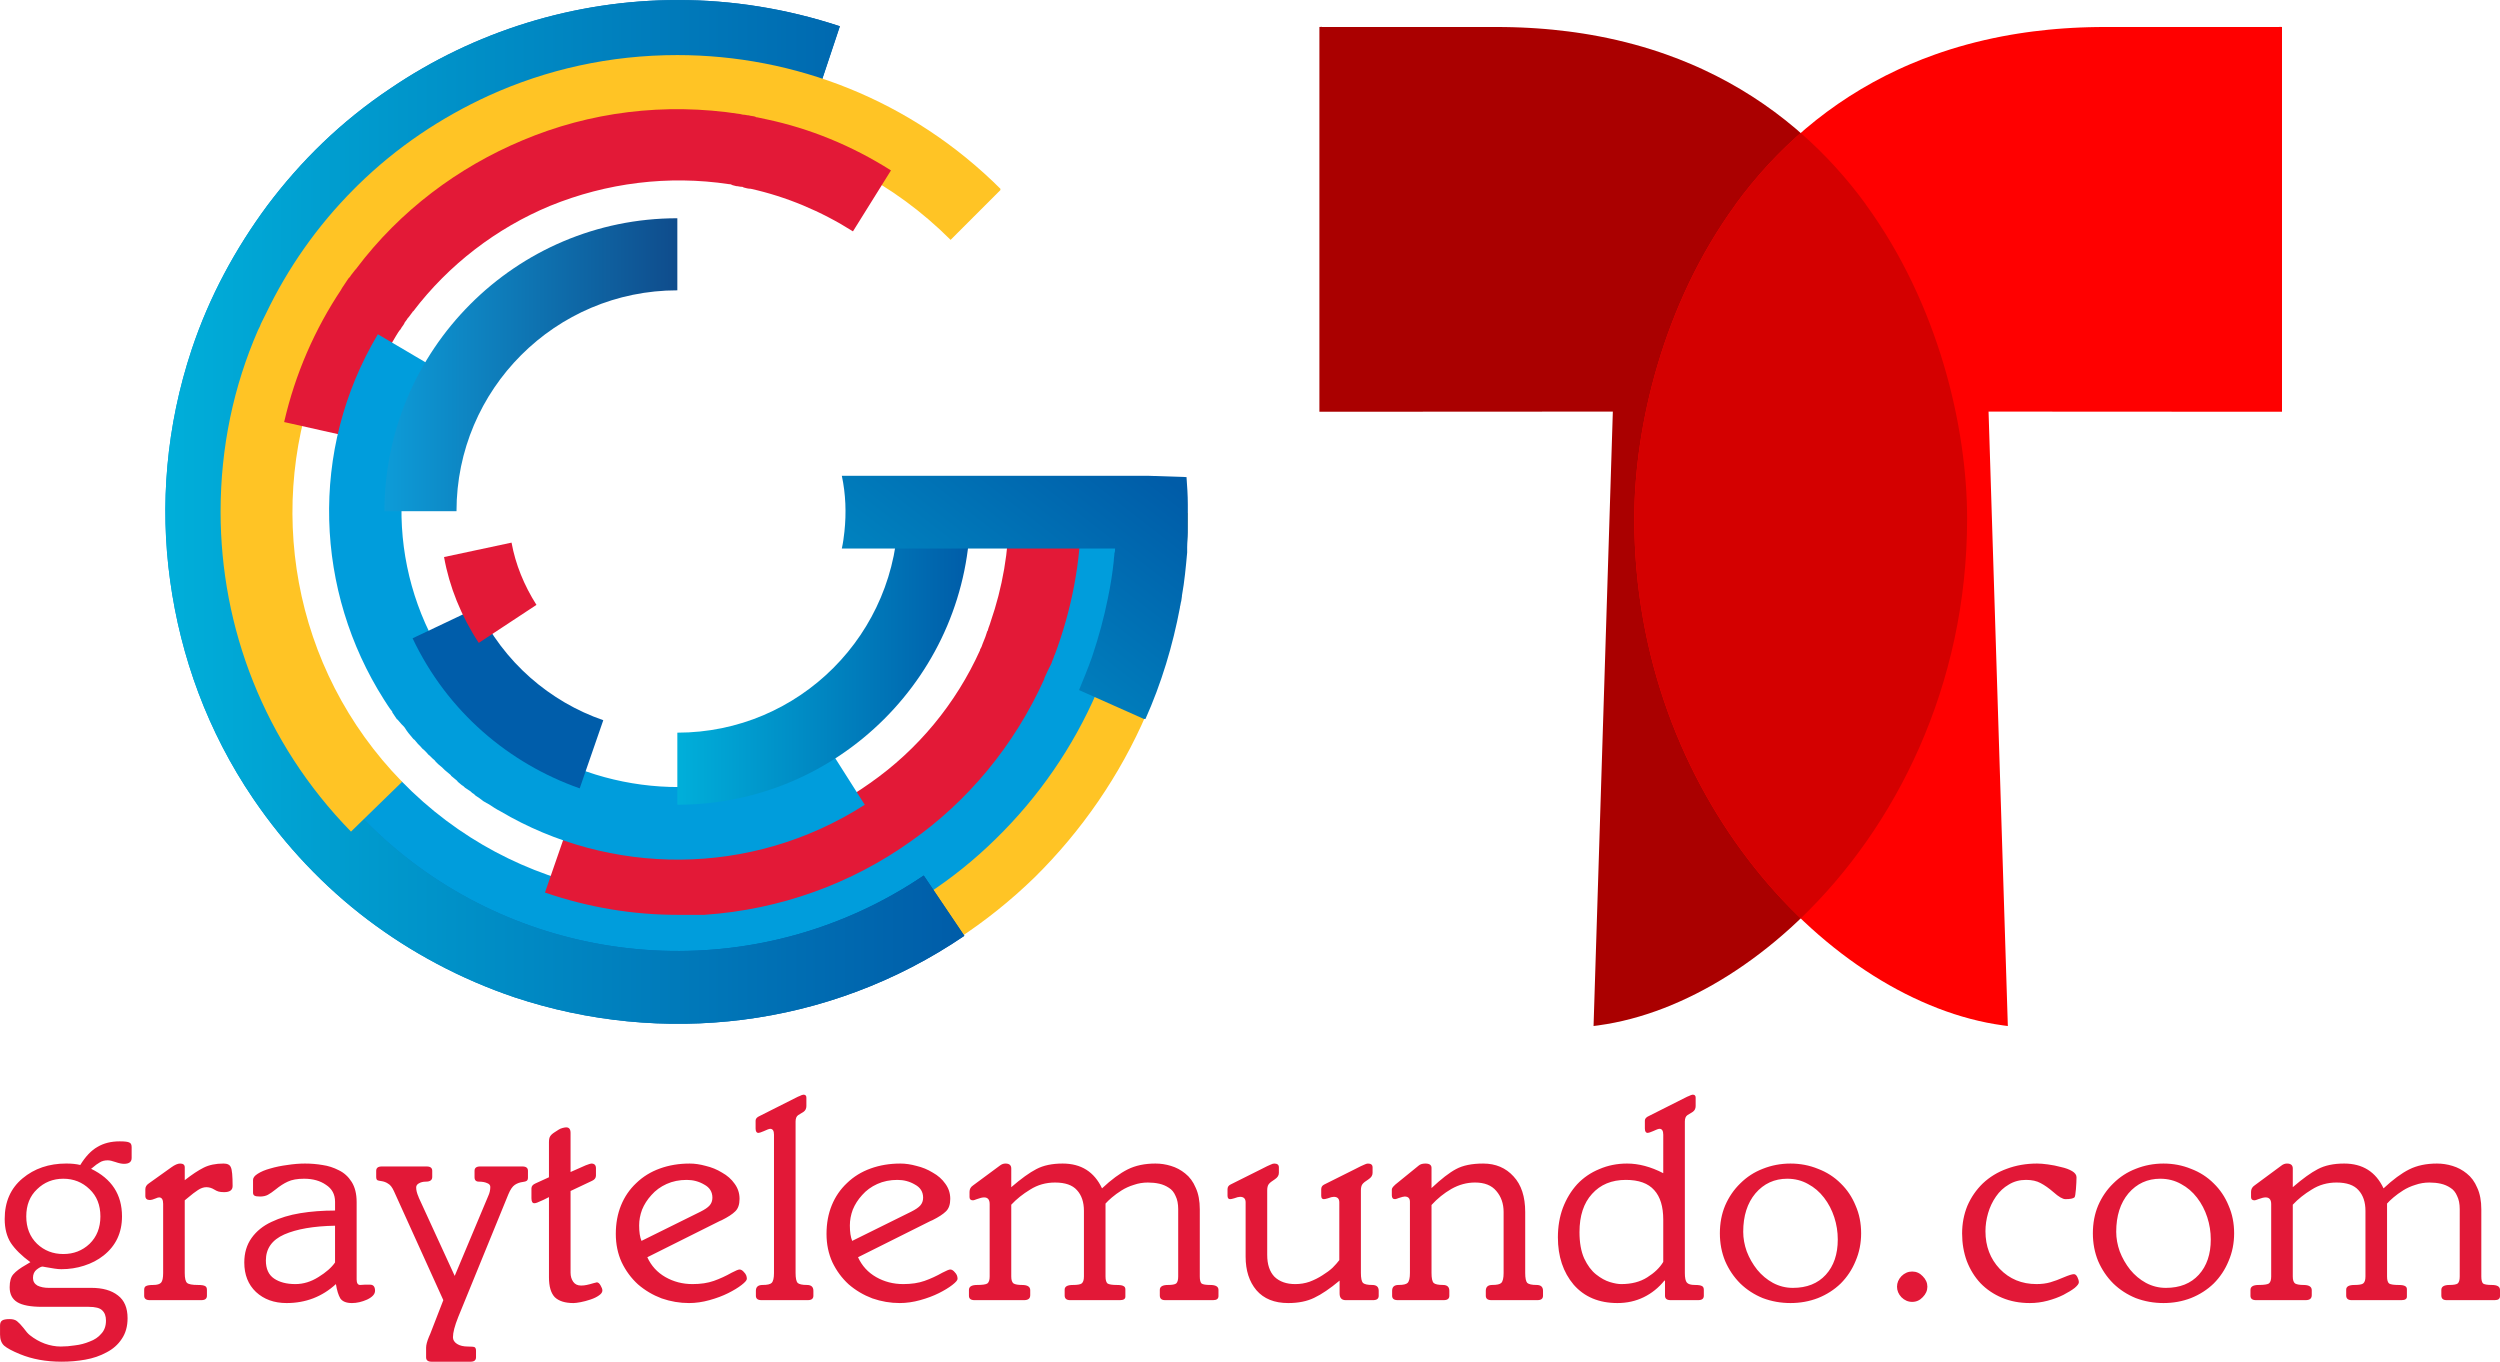 <?xml version="1.0" encoding="UTF-8" standalone="no"?>
<!-- Generator: Adobe Illustrator 28.3.0, SVG Export Plug-In . SVG Version: 6.00 Build 0)  -->

<svg
   version="1.1"
   x="0px"
   y="0px"
   viewBox="0 0 717.222 390.66"
   xml:space="preserve"
   id="svg505"
   sodipodi:docname="graytelcom.svg"
   width="717.222"
   height="390.66"
   inkscape:version="1.3.2 (091e20e, 2023-11-25)"
   xmlns:inkscape="http://www.inkscape.org/namespaces/inkscape"
   xmlns:sodipodi="http://sodipodi.sourceforge.net/DTD/sodipodi-0.dtd"
   xmlns:xlink="http://www.w3.org/1999/xlink"
   xmlns="http://www.w3.org/2000/svg"
   xmlns:svg="http://www.w3.org/2000/svg"><defs
   id="defs509">
	
	
	
	
	
	
	
	
	
	
<radialGradient
   id="SVGID_10_"
   cx="481.704"
   cy="261.877"
   r="275.923"
   fx="326.694"
   fy="259.755"
   gradientTransform="matrix(0,1,-0.482,0,607.955,-219.828)"
   gradientUnits="userSpaceOnUse">
		<stop
   offset="0.219"
   style="stop-color:#EE1C27"
   id="stop119" />
		<stop
   offset="0.757"
   style="stop-color:#D21920"
   id="stop121" />
		<stop
   offset="0.96"
   style="stop-color:#AF1517"
   id="stop123" />
	</radialGradient><linearGradient
   id="SVGID_11_"
   gradientUnits="userSpaceOnUse"
   x1="444.524"
   y1="65.125"
   x2="444.524"
   y2="542.921">
		<stop
   offset="0"
   style="stop-color:#EC1A26"
   id="stop128" />
		<stop
   offset="0.5"
   style="stop-color:#F29A86"
   id="stop130" />
		<stop
   offset="1"
   style="stop-color:#EC1A26"
   id="stop132" />
	</linearGradient><radialGradient
   id="SVGID_12_"
   cx="477.561"
   cy="96.218"
   r="35.005"
   fx="464.434"
   fy="98.793"
   gradientTransform="matrix(0.713,-0.701,0.173,0.176,120.391,414.118)"
   gradientUnits="userSpaceOnUse">
		<stop
   offset="0"
   style="stop-color:#FFFFFF"
   id="stop137" />
		<stop
   offset="1"
   style="stop-color:#FFFFFF;stop-opacity:0"
   id="stop139" />
	</radialGradient><linearGradient
   id="linearGradient1130"
   gradientUnits="userSpaceOnUse"
   x1="490.212"
   y1="49.934"
   x2="612.276"
   y2="303.883"><stop
     offset="0"
     style="stop-color:#FFFFFF"
     id="stop75-9" /><stop
     offset="0.1"
     style="stop-color:#FFFFFF;stop-opacity:0"
     id="stop77-9" /></linearGradient><linearGradient
   id="linearGradient1134"
   gradientUnits="userSpaceOnUse"
   x1="592.65"
   y1="-16.125"
   x2="592.65"
   y2="282.175"><stop
     offset="3.102519e-02"
     style="stop-color:#FFFFFF"
     id="stop82-6" /><stop
     offset="0.1"
     style="stop-color:#FFFFFF;stop-opacity:0"
     id="stop84-5" /></linearGradient><linearGradient
   id="linearGradient1138"
   gradientUnits="userSpaceOnUse"
   x1="729.463"
   y1="141.748"
   x2="807.547"
   y2="210.705"><stop
     offset="0"
     style="stop-color:#C0161C;stop-opacity:0"
     id="stop89-1" /><stop
     offset="1"
     style="stop-color:#C0161C"
     id="stop91-1" /></linearGradient><linearGradient
   id="linearGradient1142"
   gradientUnits="userSpaceOnUse"
   x1="612.899"
   y1="417.305"
   x2="621.094"
   y2="417.019"><stop
     offset="0"
     style="stop-color:#000000;stop-opacity:0"
     id="stop96-5" /><stop
     offset="1"
     style="stop-color:#000000"
     id="stop98-8" /></linearGradient><linearGradient
   id="linearGradient1146"
   gradientUnits="userSpaceOnUse"
   x1="698.677"
   y1="228.397"
   x2="698.677"
   y2="235.885"><stop
     offset="0"
     style="stop-color:#000000;stop-opacity:0"
     id="stop103-8" /><stop
     offset="1"
     style="stop-color:#000000"
     id="stop105-9" /></linearGradient><linearGradient
   id="linearGradient1150"
   gradientUnits="userSpaceOnUse"
   x1="785.935"
   y1="116.7"
   x2="795.045"
   y2="116.7"><stop
     offset="0"
     style="stop-color:#000000;stop-opacity:0"
     id="stop110-5" /><stop
     offset="1"
     style="stop-color:#000000"
     id="stop112-9" /></linearGradient><linearGradient
   id="SVGID_1_-5"
   gradientUnits="userSpaceOnUse"
   x1="216.301"
   y1="265.394"
   x2="484.654"
   y2="730.196"
   gradientTransform="matrix(1,0,0,-1,0,781.89)">
		<stop
   offset="0"
   style="stop-color:#880504"
   id="stop24" />
		<stop
   offset="7.896247e-02"
   style="stop-color:#6A0403"
   id="stop26" />
		<stop
   offset="0.163"
   style="stop-color:#530201"
   id="stop28" />
		<stop
   offset="0.253"
   style="stop-color:#420201"
   id="stop30" />
		<stop
   offset="0.351"
   style="stop-color:#380100"
   id="stop32" />
		<stop
   offset="0.475"
   style="stop-color:#350100"
   id="stop34" />
		<stop
   offset="0.505"
   style="stop-color:#350004"
   id="stop36" />
		<stop
   offset="0.536"
   style="stop-color:#3D0206"
   id="stop38" />
		<stop
   offset="0.585"
   style="stop-color:#53060A"
   id="stop40" />
		<stop
   offset="0.644"
   style="stop-color:#780D12"
   id="stop42" />
		<stop
   offset="0.713"
   style="stop-color:#AA161C"
   id="stop44" />
		<stop
   offset="0.777"
   style="stop-color:#DF2027"
   id="stop46" />
	</linearGradient><radialGradient
   id="SVGID_2_"
   cx="511.125"
   cy="369.015"
   r="267.943"
   gradientTransform="matrix(0.179,0.984,-0.534,0.097,616.647,-169.656)"
   gradientUnits="userSpaceOnUse">
		<stop
   offset="0"
   style="stop-color:#000000"
   id="stop51" />
		<stop
   offset="1"
   style="stop-color:#000000;stop-opacity:0"
   id="stop53" />
	</radialGradient><linearGradient
   id="SVGID_3_"
   gradientUnits="userSpaceOnUse"
   x1="205.2"
   y1="727.14"
   x2="536.6"
   y2="727.14"
   gradientTransform="matrix(1,0,0,-1,0,781.89)">
		<stop
   offset="0.422"
   style="stop-color:#FA8A74"
   id="stop62" />
		<stop
   offset="0.727"
   style="stop-color:#DF2027"
   id="stop64" />
	</linearGradient></defs><sodipodi:namedview
   id="namedview507"
   pagecolor="#ffffff"
   bordercolor="#000000"
   borderopacity="0.25"
   inkscape:showpageshadow="2"
   inkscape:pageopacity="0.0"
   inkscape:pagecheckerboard="0"
   inkscape:deskcolor="#d1d1d1"
   showgrid="false"
   inkscape:zoom="0.51316897"
   inkscape:cx="343.9413"
   inkscape:cy="250.40485"
   inkscape:window-width="1592"
   inkscape:window-height="698"
   inkscape:window-x="0"
   inkscape:window-y="63"
   inkscape:window-maximized="0"
   inkscape:current-layer="svg505" />
<style
   type="text/css"
   id="style182">
	.st0{clip-path:url(#SVGID_00000027601691485931722330000016579554292841108625_);}
	.st1{clip-path:url(#SVGID_00000005250463197497912300000002386915766314599839_);fill:#FFC425;}
	.st2{clip-path:url(#SVGID_00000073720153762388908990000009045256943540423588_);}
	.st3{clip-path:url(#SVGID_00000139977701161672652520000012764740032936063621_);}
	.st4{clip-path:url(#SVGID_00000129204979324391188120000006321855442285332644_);fill:#009DDC;}
	
		.st5{clip-path:url(#SVGID_00000070807886074152343940000000602010684905123256_);fill:url(#SVGID_00000123441825613465465770000015232396563740525470_);}
	.st6{clip-path:url(#SVGID_00000165222158133287996380000003066401696256354464_);}
	.st7{clip-path:url(#SVGID_00000103956544416693553120000012985745262853317309_);}
	.st8{clip-path:url(#SVGID_00000154423569793525157510000001763010264809075115_);fill:#FFC425;}
	.st9{clip-path:url(#SVGID_00000090281623382217529830000012695473641247820950_);fill:#E31937;}
	.st10{clip-path:url(#SVGID_00000052785130202015879860000005678565640776905639_);}
	.st11{clip-path:url(#SVGID_00000024691557324941711900000002793564521460156575_);fill:#E31937;}
	.st12{clip-path:url(#SVGID_00000159450523133683719730000015578370687395047605_);}
	.st13{clip-path:url(#SVGID_00000142141396001037317010000001005290724730098835_);fill:#009DDC;}
	.st14{clip-path:url(#SVGID_00000029767800639508738040000002954871670878643635_);}
	
		.st15{clip-path:url(#SVGID_00000127759012453348016800000002720436953440458673_);fill:url(#SVGID_00000057123461755694142040000003764043837332949951_);}
	.st16{clip-path:url(#SVGID_00000072242108592202263990000015260008374048689561_);}
	
		.st17{clip-path:url(#SVGID_00000067207236422670957600000012305117284044685743_);fill:url(#SVGID_00000114781146309905750090000010514357721165857213_);}
	.st18{clip-path:url(#SVGID_00000132049125686135520150000007069450111629603771_);}
	.st19{clip-path:url(#SVGID_00000019661550179395622030000010051985541235822781_);fill:#005DAA;}
	
		.st20{clip-path:url(#SVGID_00000089545157805097513840000009680675272495301816_);fill:url(#SVGID_00000029014166595275382810000015739329272300126642_);}
	.st21{clip-path:url(#SVGID_00000093866520022090483490000000700479273039723430_);}
	.st22{clip-path:url(#SVGID_00000116946256955645323170000013410116900095058070_);}
	.st23{clip-path:url(#SVGID_00000085220114532725494510000008258164418406257307_);fill:#E31937;}
	.st24{fill:#E31937;}
	.st25{fill:none;}
	.st26{fill:#919195;}
</style>
<g
   id="Layer_1"
   transform="translate(35.994,167.498)">
</g>

<style
   type="text/css"
   id="style2">
	.st0{fill:url(#SVGID_1_);}
	.st1{fill:url(#SVGID_2_);}
	.st2{fill:#BC2C2D;}
	.st3{fill:url(#SVGID_3_);}
	.st4{fill:#EE1C27;}
	.st5{fill:url(#SVGID_4_);}
	.st6{fill:url(#SVGID_5_);}
	.st7{fill:url(#SVGID_6_);}
	.st8{fill:url(#SVGID_7_);}
	.st9{fill:url(#SVGID_8_);}
	.st10{fill:url(#SVGID_9_);}
	.st11{fill:url(#SVGID_10_);}
	.st12{fill:url(#SVGID_11_);}
	.st13{fill:url(#SVGID_12_);}
</style><path
   id="path49-2-6"
   style="display:none;fill:#aa0000;fill-opacity:1;stroke-width:0.363"
   d="m 358.002,114.343 -0.544,0.036 v 84.628 0.036 l 64.568,-0.036 -4.244,135.193 c 0.363,-0.036 0.762,-0.109 1.124,-0.145 4e-5,-7.2e-4 -3e-5,-0.003 0,-0.004 37.618,-5.146 81.073,-50.301 81.073,-111.466 0,-20.131 -6.256,-47.18 -22.328,-69.197 l 0.019,-0.014 c -8.806,-12.039 -20.54,-22.571 -35.784,-29.644 -0.003,-0.002 -0.006,-0.002 -0.008,-0.004 -0.433,-0.201 -0.868,-0.399 -1.306,-0.594 -0.003,-0.001 -0.006,-0.002 -0.008,-0.004 -0.438,-0.195 -0.88,-0.388 -1.324,-0.577 -1.791,-0.764 -3.63,-1.481 -5.515,-2.148 -0.468,-0.166 -0.938,-0.328 -1.411,-0.487 -2.385,-0.803 -4.844,-1.527 -7.379,-2.167 -0.035,-0.009 -0.07,-0.017 -0.104,-0.025 -2.499,-0.628 -5.072,-1.174 -7.72,-1.632 -0.184,-0.032 -0.371,-0.061 -0.555,-0.092 -0.354,-0.059 -0.708,-0.119 -1.065,-0.176 -0.541,-0.085 -1.085,-0.167 -1.632,-0.245 -0.002,-3.3e-4 -0.005,-3.6e-4 -0.007,-7.3e-4 -0.548,-0.078 -1.098,-0.152 -1.651,-0.223 -0.002,-2.4e-4 -0.004,-3.6e-4 -0.006,-7.3e-4 -0.02,-0.002 -0.041,-0.004 -0.062,-0.007 -1.092,-0.139 -2.195,-0.264 -3.311,-0.373 -0.205,-0.02 -0.413,-0.037 -0.619,-0.056 -0.365,-0.034 -0.729,-0.069 -1.096,-0.1 -0.573,-0.048 -1.15,-0.092 -1.729,-0.132 -0.001,-8e-5 -0.003,8e-5 -0.004,0 -0.58,-0.04 -1.163,-0.077 -1.75,-0.109 -10e-4,-5e-5 -0.002,5e-5 -0.003,0 -0.587,-0.032 -1.177,-0.061 -1.77,-0.086 -7.3e-4,-3e-5 -10e-4,3e-5 -0.002,0 -0.593,-0.025 -1.19,-0.044 -1.79,-0.061 -3.6e-4,-2e-5 -10e-4,10e-6 -10e-4,0 -0.6,-0.016 -1.204,-0.029 -1.81,-0.037 0,0 -7.2e-4,0 -7.2e-4,0 -0.607,-0.008 -1.217,-0.013 -1.83,-0.013 h -38.414 z" /><path
   id="path49-2-6-2"
   style="display:none;fill:#ff0000;fill-opacity:1;stroke-width:0.363"
   d="m 568.719,114.344 0.544,0.036 v 84.628 0.036 l -64.568,-0.036 4.244,135.193 c -0.363,-0.036 -0.762,-0.109 -1.124,-0.145 -3e-5,-7.3e-4 4e-5,-0.003 0,-0.004 -37.618,-5.146 -81.073,-50.301 -81.073,-111.466 0,-20.131 6.256,-47.18 22.328,-69.197 l -0.019,-0.014 c 8.806,-12.039 20.54,-22.571 35.784,-29.644 0.003,-0.002 0.006,-0.002 0.008,-0.004 0.433,-0.201 0.868,-0.399 1.306,-0.594 0.003,-0.001 0.006,-0.002 0.008,-0.004 0.438,-0.195 0.88,-0.388 1.324,-0.577 1.791,-0.764 3.63,-1.481 5.515,-2.148 0.468,-0.166 0.938,-0.328 1.411,-0.487 2.385,-0.803 4.844,-1.527 7.379,-2.167 0.035,-0.009 0.07,-0.017 0.104,-0.025 2.499,-0.628 5.072,-1.174 7.72,-1.632 0.184,-0.032 0.371,-0.061 0.555,-0.092 0.354,-0.059 0.708,-0.119 1.065,-0.176 0.541,-0.085 1.085,-0.167 1.632,-0.245 0.002,-3.4e-4 0.005,-3.7e-4 0.007,-7.3e-4 0.548,-0.078 1.098,-0.152 1.651,-0.223 0.002,-2.4e-4 0.004,-3.7e-4 0.006,-7.3e-4 0.02,-0.002 0.041,-0.004 0.062,-0.007 1.092,-0.139 2.195,-0.264 3.311,-0.373 0.205,-0.02 0.413,-0.037 0.619,-0.056 0.365,-0.034 0.729,-0.069 1.096,-0.1 0.573,-0.048 1.15,-0.092 1.729,-0.132 10e-4,-8e-5 0.003,8e-5 0.004,0 0.58,-0.04 1.163,-0.077 1.75,-0.109 0.001,-5e-5 0.002,6e-5 0.003,0 0.587,-0.032 1.177,-0.061 1.77,-0.086 7.3e-4,-2e-5 0.001,3e-5 0.002,0 0.593,-0.025 1.19,-0.044 1.79,-0.061 3.6e-4,-1e-5 10e-4,2e-5 10e-4,0 0.6,-0.016 1.204,-0.029 1.81,-0.037 0,0 7.3e-4,0 7.3e-4,0 0.607,-0.008 1.217,-0.013 1.83,-0.013 h 38.414 z" /><g
   id="g2"
   transform="translate(-20.811,146.459)"><g
     id="g203"
     transform="matrix(1.88,0,0,1.88,7.016,-211.686)">
		<g
   id="g201">
			<defs
   id="defs186">
				<rect
   id="SVGID_1_"
   x="55.2"
   y="113"
   width="133.4"
   height="77.7" />
			</defs>
			<clipPath
   id="SVGID_00000101091691180528568170000009919023653186189226_">
				<use
   xlink:href="#SVGID_1_"
   style="overflow:visible"
   id="use188" />
			</clipPath>
			<g
   clip-path="url(#SVGID_00000101091691180528568170000009919023653186189226_)"
   id="g199">
				<defs
   id="defs192">
					<rect
   id="SVGID_00000007425242999679767060000016646130384258834099_"
   x="55.2"
   y="113"
   width="133.4"
   height="77.7" />
				</defs>
				<clipPath
   id="SVGID_00000023974752702295091680000015202230518072431268_">
					<use
   xlink:href="#SVGID_00000007425242999679767060000016646130384258834099_"
   style="overflow:visible"
   id="use194" />
				</clipPath>
				<path
   style="fill:#ffc425"
   d="m 188.6,113 h -12.1 c 0,27.3 -16.8,50.7 -40.5,60.6 -24.1,10 -52.8,5 -72.1,-14.8 l -8.7,8.5 c 15.2,15.6 35.4,23.4 55.6,23.4 v 0 c 10.6,0 20.6,-2.1 29.8,-5.9 8.9,-3.7 17.3,-9.1 24.6,-16.2 v 0 c 14.4,-14.2 23.4,-33.9 23.4,-55.6"
   clip-path="url(#SVGID_00000023974752702295091680000015202230518072431268_)"
   id="path197" />
			</g>
		</g>
	</g><g
     id="g229"
     transform="matrix(1.88,0,0,1.88,7.016,-211.686)">
		<defs
   id="defs206">
			<rect
   id="SVGID_00000040543942306321218500000007900266321806596487_"
   x="31.7"
   y="34.7"
   width="157.1"
   height="159.6" />
		</defs>
		<clipPath
   id="SVGID_00000180366746777638802590000004550582853558448810_">
			<use
   xlink:href="#SVGID_00000040543942306321218500000007900266321806596487_"
   style="overflow:visible"
   id="use208" />
		</clipPath>
		<g
   clip-path="url(#SVGID_00000180366746777638802590000004550582853558448810_)"
   id="g227">
			<defs
   id="defs212">
				<rect
   id="SVGID_00000143585433490170404490000014279594894347715228_"
   x="60.8"
   y="112.8"
   width="119.6"
   height="69.7" />
			</defs>
			<clipPath
   id="SVGID_00000141423492996040116670000018273399853237219987_">
				<use
   xlink:href="#SVGID_00000143585433490170404490000014279594894347715228_"
   style="overflow:visible"
   id="use214" />
			</clipPath>
			<g
   clip-path="url(#SVGID_00000141423492996040116670000018273399853237219987_)"
   id="g225">
				<defs
   id="defs218">
					<rect
   id="SVGID_00000098215718132731976420000002224075589067765130_"
   x="60.8"
   y="112.8"
   width="119.6"
   height="69.7" />
				</defs>
				<clipPath
   id="SVGID_00000150081628350634160970000004595710727399230110_">
					<use
   xlink:href="#SVGID_00000098215718132731976420000002224075589067765130_"
   style="overflow:visible"
   id="use220" />
				</clipPath>
				<path
   style="fill:#009ddc"
   d="m 180.4,112.8 h -10.9 c 0,24.4 -15,45.4 -36.3,54.3 -21.6,8.9 -47.4,4.5 -64.6,-13.2 l -7.8,7.6 c 13.6,14 31.7,21 49.8,21 v 0 c 9.5,0 18.5,-1.9 26.7,-5.3 8,-3.3 15.5,-8.1 22,-14.5 v 0 c 13,-12.7 21.1,-30.4 21.1,-49.9"
   clip-path="url(#SVGID_00000150081628350634160970000004595710727399230110_)"
   id="path223" />
			</g>
		</g>
	</g><g
     id="g251"
     transform="matrix(1.88,0,0,1.88,7.016,-211.686)">
		<defs
   id="defs232">
			<path
   id="SVGID_00000096753586887615952840000007160257891420688037_"
   d="m 66.9,48.2 v 0 c -7.5,5 -13.7,11.1 -18.8,17.9 -4.8,6.5 -8.8,13.8 -11.5,21.9 -3.9,11.7 -4.9,23.8 -3.3,35.3 1.6,11.6 5.7,23 12.7,33.3 4.9,7.2 10.8,13.4 17.4,18.4 6.6,5 14.2,9.1 22.5,11.9 v 0 c 22.3,7.4 47.7,4.8 68.6,-9.4 l -6.2,-9.2 C 123.9,184.8 92.4,183.1 70.2,166.2 56,155.4 46.7,139.3 44.3,121.8 42,104.5 46.5,86.7 57.1,72.5 74,50.1 103.9,39.8 132,49.2 l 3.5,-10.5 c -8.2,-2.7 -16.5,-4 -24.7,-4 -15.8,0 -31.1,4.8 -43.9,13.5" />
		</defs>
		
			<linearGradient
   id="SVGID_00000127764754691182495190000012905620300337783436_"
   gradientUnits="userSpaceOnUse"
   x1="32.597"
   y1="112.769"
   x2="154.492"
   y2="112.769">
			<stop
   offset="0"
   style="stop-color:#0D9CD8"
   id="stop234" />
			<stop
   offset="1"
   style="stop-color:#0255A3"
   id="stop236" />
		</linearGradient>
		
			<path
   id="use239"
   d="m 66.9,48.2 v 0 c -7.5,5 -13.7,11.1 -18.8,17.9 -4.8,6.5 -8.8,13.8 -11.5,21.9 -3.9,11.7 -4.9,23.8 -3.3,35.3 1.6,11.6 5.7,23 12.7,33.3 4.9,7.2 10.8,13.4 17.4,18.4 6.6,5 14.2,9.1 22.5,11.9 v 0 c 22.3,7.4 47.7,4.8 68.6,-9.4 l -6.2,-9.2 C 123.9,184.8 92.4,183.1 70.2,166.2 56,155.4 46.7,139.3 44.3,121.8 42,104.5 46.5,86.7 57.1,72.5 74,50.1 103.9,39.8 132,49.2 l 3.5,-10.5 c -8.2,-2.7 -16.5,-4 -24.7,-4 -15.8,0 -31.1,4.8 -43.9,13.5"
   style="fill:url(#SVGID_00000127764754691182495190000012905620300337783436_)" />
		<clipPath
   id="SVGID_00000149377749325751433120000006281656462689616526_">
			<use
   xlink:href="#SVGID_00000096753586887615952840000007160257891420688037_"
   style="overflow:visible"
   id="use241" />
		</clipPath>
		
			<linearGradient
   id="SVGID_00000156567785704283365110000002398019444545447092_"
   gradientUnits="userSpaceOnUse"
   x1="-116.219"
   y1="510.371"
   x2="-115.555"
   y2="510.371"
   gradientTransform="matrix(183.628,0,0,-183.628,21373.502,93832.852)">
			<stop
   offset="0"
   style="stop-color:#00AFDA"
   id="stop244" />
			<stop
   offset="1"
   style="stop-color:#005CA8"
   id="stop246" />
		</linearGradient>
		
			<path
   id="rect249"
   clip-path="url(#SVGID_00000149377749325751433120000006281656462689616526_)"
   style="fill:url(#SVGID_00000156567785704283365110000002398019444545447092_)"
   d="M 31.7,34.7 H 154.5 V 194.3 H 31.7 Z" />
	</g><g
     id="g395"
     transform="matrix(1.88,0,0,1.88,7.016,-211.686)">
		<defs
   id="defs254">
			<rect
   id="SVGID_00000089564156978080216440000013683539352852367751_"
   x="31.7"
   y="34.7"
   width="157.1"
   height="159.6" />
		</defs>
		<clipPath
   id="SVGID_00000152257124916584904540000017790945945493568397_">
			<use
   xlink:href="#SVGID_00000089564156978080216440000013683539352852367751_"
   style="overflow:visible"
   id="use256" />
		</clipPath>
		<g
   clip-path="url(#SVGID_00000152257124916584904540000017790945945493568397_)"
   id="g275">
			<defs
   id="defs260">
				<rect
   id="SVGID_00000109724028990091298120000011728279726847223959_"
   x="41"
   y="43.1"
   width="119"
   height="118.5" />
			</defs>
			<clipPath
   id="SVGID_00000139269853269013804330000017130510684027116455_">
				<use
   xlink:href="#SVGID_00000109724028990091298120000011728279726847223959_"
   style="overflow:visible"
   id="use262" />
			</clipPath>
			<g
   clip-path="url(#SVGID_00000139269853269013804330000017130510684027116455_)"
   id="g273">
				<defs
   id="defs266">
					<rect
   id="SVGID_00000175314958429881979230000013054377887697260436_"
   x="41"
   y="43.1"
   width="119"
   height="118.5" />
				</defs>
				<clipPath
   id="SVGID_00000037672509731889114860000016372733935250784922_">
					<use
   xlink:href="#SVGID_00000175314958429881979230000013054377887697260436_"
   style="overflow:visible"
   id="use268" />
				</clipPath>
				<path
   style="fill:#ffc425"
   d="m 110.7,43.1 v 0 c -10.3,0 -20,2.2 -28.8,6.2 -7.2,3.3 -14,7.8 -20,13.7 v 0 c -0.1,0.1 -0.2,0.2 -0.3,0.3 -0.1,0.1 -0.1,0.1 -0.2,0.2 v 0 c -5.7,5.7 -10.2,12.2 -13.5,19.1 0,0 0,0 0,0 -0.2,0.4 -0.4,0.8 -0.6,1.2 -0.1,0.2 -0.2,0.4 -0.3,0.7 -0.1,0.2 -0.2,0.4 -0.3,0.6 C 43,93.6 41,102.9 41,112.8 v 0 c 0,17.6 6.6,35.2 19.9,48.8 l 7.8,-7.6 c -16.9,-17.3 -21,-42.5 -12.3,-63.6 0,0 0,0 0,-0.1 0.1,-0.3 0.3,-0.6 0.4,-0.9 0.1,-0.2 0.2,-0.4 0.3,-0.6 0.1,-0.1 0.1,-0.2 0.2,-0.3 5.9,-12.9 16.3,-23.3 29.2,-29.2 0.2,-0.1 0.3,-0.1 0.5,-0.2 0.2,-0.1 0.4,-0.2 0.6,-0.3 21.5,-9.2 47.3,-5 64.8,12.5 l 7.7,-7.7 C 146.4,49.9 128.5,43.1 110.7,43.1"
   clip-path="url(#SVGID_00000037672509731889114860000016372733935250784922_)"
   id="path271" />
			</g>
		</g>
		<g
   clip-path="url(#SVGID_00000152257124916584904540000017790945945493568397_)"
   id="g285">
			<defs
   id="defs278">
				<rect
   id="SVGID_00000094613617971090376650000010858166035082006449_"
   x="50.7"
   y="51.3"
   width="92.6"
   height="50.3" />
			</defs>
			<clipPath
   id="SVGID_00000066503518241350577470000001522287119553538751_">
				<use
   xlink:href="#SVGID_00000094613617971090376650000010858166035082006449_"
   style="overflow:visible"
   id="use280" />
			</clipPath>
			<path
   style="fill:#e31937"
   d="m 119.7,63.1 c 0.3,0 0.5,0.1 0.8,0.1 0.1,0 0.2,0 0.3,0.1 0.4,0.1 0.7,0.2 1.1,0.2 5.4,1.2 10.7,3.4 15.6,6.5 l 5.8,-9.3 c -6,-3.8 -12.4,-6.4 -19,-7.8 0,0 0,0 0,0 -0.5,-0.1 -0.9,-0.2 -1.4,-0.3 -0.1,0 -0.2,0 -0.3,-0.1 -0.3,-0.1 -0.7,-0.1 -1,-0.2 -0.3,0 -0.5,-0.1 -0.8,-0.1 -0.2,0 -0.4,-0.1 -0.5,-0.1 -11.6,-1.8 -23,-0.3 -33.2,4 -9.8,4.1 -18.7,10.7 -25.4,19.6 0,0 0,0.1 -0.1,0.1 -0.2,0.3 -0.5,0.6 -0.7,0.9 -0.1,0.2 -0.3,0.4 -0.4,0.5 -0.1,0.2 -0.3,0.4 -0.4,0.6 -0.2,0.3 -0.4,0.6 -0.6,0.9 0,0.1 -0.1,0.1 -0.1,0.2 -4,6 -7,12.8 -8.7,20.2 l 10.7,2.4 v 0 c 1.3,-5.7 3.5,-10.9 6.4,-15.6 0.2,-0.3 0.4,-0.7 0.7,-1 0,-0.1 0.1,-0.1 0.1,-0.2 0.2,-0.3 0.4,-0.5 0.5,-0.8 0.1,-0.1 0.2,-0.3 0.3,-0.4 0.1,-0.2 0.2,-0.3 0.3,-0.4 0.2,-0.3 0.4,-0.5 0.6,-0.8 0,0 0,-0.1 0.1,-0.1 5.4,-7.1 12.7,-12.7 20.9,-16.1 8.6,-3.5 18,-4.7 27.3,-3.3 0.1,0 0.3,0 0.4,0.1 0.2,0.1 0.4,0.1 0.7,0.2"
   clip-path="url(#SVGID_00000066503518241350577470000001522287119553538751_)"
   id="path283" />
		</g>
		<g
   clip-path="url(#SVGID_00000152257124916584904540000017790945945493568397_)"
   id="g303">
			<defs
   id="defs288">
				<rect
   id="SVGID_00000062886486150692022410000009437723318890459536_"
   x="90.4"
   y="112.8"
   width="81.8"
   height="61.5" />
			</defs>
			<clipPath
   id="SVGID_00000176026079879196520590000000691306388683749557_">
				<use
   xlink:href="#SVGID_00000062886486150692022410000009437723318890459536_"
   style="overflow:visible"
   id="use290" />
			</clipPath>
			<g
   clip-path="url(#SVGID_00000176026079879196520590000000691306388683749557_)"
   id="g301">
				<defs
   id="defs294">
					<rect
   id="SVGID_00000007424298329283874690000006359092567619419284_"
   x="90.4"
   y="112.8"
   width="81.8"
   height="61.5" />
				</defs>
				<clipPath
   id="SVGID_00000160905472313362049470000002232380289317410986_">
					<use
   xlink:href="#SVGID_00000007424298329283874690000006359092567619419284_"
   style="overflow:visible"
   id="use296" />
				</clipPath>
				<path
   style="fill:#e31937"
   d="m 113,163.3 c -0.3,0 -0.5,0 -0.8,0 -0.1,0 -0.2,0 -0.3,0 -0.4,0 -0.7,0 -1.1,0 -5.5,0 -11.2,-0.9 -16.7,-2.8 l -3.6,10.4 c 6.7,2.3 13.5,3.4 20.2,3.4 0,0 0,0 0,0 0.5,0 1,0 1.4,0 0.1,0 0.2,0 0.4,0 0.3,0 0.7,0 1,0 0.3,0 0.5,0 0.8,0 0.2,0 0.4,0 0.5,0 11.7,-0.8 22.5,-4.8 31.5,-11.2 8.7,-6.1 15.8,-14.6 20.4,-24.8 0,0 0,-0.1 0,-0.1 0.2,-0.4 0.3,-0.7 0.5,-1.1 0.1,-0.2 0.2,-0.4 0.3,-0.6 0.1,-0.2 0.2,-0.4 0.3,-0.6 0.1,-0.4 0.3,-0.7 0.4,-1.1 0,-0.1 0.1,-0.2 0.1,-0.2 2.5,-6.7 4,-14 4,-21.6 h -11 v 0 c 0,5.8 -1,11.4 -2.8,16.6 -0.1,0.4 -0.3,0.8 -0.4,1.2 0,0.1 0,0.1 -0.1,0.2 -0.1,0.3 -0.2,0.6 -0.3,0.9 -0.1,0.2 -0.1,0.3 -0.2,0.5 -0.1,0.2 -0.1,0.3 -0.2,0.5 -0.1,0.3 -0.2,0.6 -0.4,0.9 0,0 0,0.1 0,0.1 -3.7,8.2 -9.5,15.2 -16.8,20.3 -7.6,5.4 -16.5,8.6 -25.9,9.2 -0.1,0 -0.3,0 -0.4,0 -0.4,-0.2 -0.6,-0.2 -0.8,-0.1"
   clip-path="url(#SVGID_00000160905472313362049470000002232380289317410986_)"
   id="path299" />
			</g>
		</g>
		<g
   clip-path="url(#SVGID_00000152257124916584904540000017790945945493568397_)"
   id="g321">
			<defs
   id="defs306">
				<rect
   id="SVGID_00000029042106406811995440000010205642277238284465_"
   x="57.6"
   y="85.7"
   width="81.7"
   height="80.2" />
			</defs>
			<clipPath
   id="SVGID_00000078012611338511467040000017501613690161861248_">
				<use
   xlink:href="#SVGID_00000029042106406811995440000010205642277238284465_"
   style="overflow:visible"
   id="use308" />
			</clipPath>
			<g
   clip-path="url(#SVGID_00000078012611338511467040000017501613690161861248_)"
   id="g319">
				<defs
   id="defs312">
					<rect
   id="SVGID_00000029742968776815910380000018112359930204394431_"
   x="57.6"
   y="85.7"
   width="81.7"
   height="80.2" />
				</defs>
				<clipPath
   id="SVGID_00000114048531796847359990000018058972142463159708_">
					<use
   xlink:href="#SVGID_00000029742968776815910380000018112359930204394431_"
   style="overflow:visible"
   id="use314" />
				</clipPath>
				<path
   style="fill:#009ddc"
   d="m 139.3,157.5 -5.9,-9.3 v 0 c -13.9,8.9 -31.1,8.5 -44.4,0.6 -0.5,-0.3 -1,-0.6 -1.4,-0.9 -0.1,-0.1 -0.2,-0.1 -0.3,-0.2 -0.5,-0.3 -1,-0.7 -1.5,-1 -0.1,-0.1 -0.1,-0.1 -0.2,-0.2 -0.5,-0.4 -1,-0.8 -1.5,-1.1 -0.1,0 -0.1,-0.1 -0.2,-0.1 -0.5,-0.4 -1,-0.8 -1.4,-1.2 -0.1,-0.1 -0.1,-0.1 -0.2,-0.2 -0.5,-0.4 -0.9,-0.8 -1.3,-1.3 -0.1,-0.1 -0.1,-0.1 -0.2,-0.2 -0.4,-0.4 -0.8,-0.9 -1.3,-1.3 -0.1,-0.1 -0.1,-0.1 -0.2,-0.2 -0.4,-0.5 -0.8,-0.9 -1.2,-1.4 0,-0.1 -0.1,-0.1 -0.1,-0.2 -0.4,-0.5 -0.8,-1 -1.1,-1.5 0,0 -0.1,-0.1 -0.1,-0.1 C 67.1,124.5 65.6,106.2 74.5,91.3 L 65,85.7 c -10.6,17.8 -9.5,39.3 0.9,55.7 v 0 c 0.4,0.6 0.8,1.3 1.3,1.9 0,0 0,0 0,0.1 0.2,0.3 0.4,0.6 0.6,0.9 0.1,0.1 0.1,0.2 0.2,0.2 0.2,0.2 0.4,0.5 0.6,0.7 0.1,0.1 0.2,0.2 0.3,0.3 0.2,0.2 0.3,0.4 0.5,0.7 0.1,0.1 0.2,0.3 0.3,0.4 0.2,0.2 0.3,0.4 0.5,0.6 0.1,0.1 0.2,0.3 0.4,0.4 0.2,0.2 0.3,0.4 0.5,0.6 0.1,0.1 0.3,0.3 0.4,0.4 0.2,0.2 0.3,0.4 0.5,0.5 0.1,0.1 0.3,0.3 0.4,0.4 0.2,0.2 0.3,0.4 0.5,0.5 0.1,0.1 0.3,0.3 0.4,0.4 0.2,0.2 0.4,0.3 0.5,0.5 0.1,0.1 0.3,0.3 0.4,0.4 0.2,0.2 0.4,0.3 0.6,0.5 0.1,0.1 0.3,0.3 0.4,0.4 0.2,0.2 0.4,0.3 0.6,0.5 0.1,0.1 0.3,0.2 0.4,0.4 0.2,0.2 0.4,0.3 0.6,0.5 0.1,0.1 0.3,0.2 0.4,0.4 0.2,0.2 0.4,0.3 0.6,0.5 0.2,0.1 0.3,0.2 0.5,0.4 0.2,0.1 0.4,0.3 0.6,0.4 0.2,0.1 0.4,0.3 0.5,0.4 0.2,0.1 0.3,0.2 0.5,0.4 0.2,0.1 0.4,0.3 0.6,0.4 0.1,0.1 0.3,0.2 0.4,0.3 0.2,0.2 0.5,0.3 0.8,0.5 0.1,0 0.1,0.1 0.2,0.1 0.6,0.4 1.2,0.8 1.8,1.1 v 0 c 16.6,9.8 38.1,10.2 55.6,-1"
   clip-path="url(#SVGID_00000114048531796847359990000018058972142463159708_)"
   id="path317" />
			</g>
		</g>
		<g
   clip-path="url(#SVGID_00000152257124916584904540000017790945945493568397_)"
   id="g344">
			<defs
   id="defs324">
				<rect
   id="SVGID_00000021095180572050142450000013636611778691454111_"
   x="66"
   y="68"
   width="44.7"
   height="44.7" />
			</defs>
			<clipPath
   id="SVGID_00000038386814290058597910000000442614695975993003_">
				<use
   xlink:href="#SVGID_00000021095180572050142450000013636611778691454111_"
   style="overflow:visible"
   id="use326" />
			</clipPath>
			<g
   clip-path="url(#SVGID_00000038386814290058597910000000442614695975993003_)"
   id="g342">
				<defs
   id="defs330">
					<rect
   id="SVGID_00000006672993959544024770000004133519952537239690_"
   x="66"
   y="68"
   width="44.7"
   height="44.7" />
				</defs>
				<clipPath
   id="SVGID_00000119095476222350376790000011787957995029178552_">
					<use
   xlink:href="#SVGID_00000006672993959544024770000004133519952537239690_"
   style="overflow:visible"
   id="use332" />
				</clipPath>
				
					<linearGradient
   id="SVGID_00000047776120521214253550000007414740079035138178_"
   gradientUnits="userSpaceOnUse"
   x1="65.956"
   y1="90.416"
   x2="110.699"
   y2="90.416">
					<stop
   offset="0"
   style="stop-color:#0D9CD8"
   id="stop335" />
					<stop
   offset="1"
   style="stop-color:#0F4C8C"
   id="stop337" />
				</linearGradient>
				
					<path
   style="fill:url(#SVGID_00000047776120521214253550000007414740079035138178_)"
   d="M 66,112.8 C 66,88.1 86,68 110.7,68 V 79 C 92.1,79 77,94.1 77,112.7 H 66 Z"
   clip-path="url(#SVGID_00000119095476222350376790000011787957995029178552_)"
   id="path340" />
			</g>
		</g>
		<g
   clip-path="url(#SVGID_00000152257124916584904540000017790945945493568397_)"
   id="g367">
			<defs
   id="defs347">
				<rect
   id="SVGID_00000083788575239772964850000012711784496352518309_"
   x="110.7"
   y="112.8"
   width="44.7"
   height="44.7" />
			</defs>
			<clipPath
   id="SVGID_00000082359392894571918630000013521473137158490519_">
				<use
   xlink:href="#SVGID_00000083788575239772964850000012711784496352518309_"
   style="overflow:visible"
   id="use349" />
			</clipPath>
			<g
   clip-path="url(#SVGID_00000082359392894571918630000013521473137158490519_)"
   id="g365">
				<defs
   id="defs353">
					<rect
   id="SVGID_00000182517352216728889750000009063756873220779927_"
   x="110.7"
   y="112.8"
   width="44.7"
   height="44.7" />
				</defs>
				<clipPath
   id="SVGID_00000179619180012378629750000001842932212002703244_">
					<use
   xlink:href="#SVGID_00000182517352216728889750000009063756873220779927_"
   style="overflow:visible"
   id="use355" />
				</clipPath>
				
					<linearGradient
   id="SVGID_00000153668254439852183030000009115008232545993345_"
   gradientUnits="userSpaceOnUse"
   x1="110.7"
   y1="135.156"
   x2="155.438"
   y2="135.156">
					<stop
   offset="0"
   style="stop-color:#00AFDA"
   id="stop358" />
					<stop
   offset="1"
   style="stop-color:#005CA8"
   id="stop360" />
				</linearGradient>
				
					<path
   style="fill:url(#SVGID_00000153668254439852183030000009115008232545993345_)"
   d="m 155.4,112.8 c 0,24.7 -20.1,44.7 -44.7,44.7 v -11 c 18.6,0 33.7,-15.1 33.7,-33.8 h 11 z"
   clip-path="url(#SVGID_00000179619180012378629750000001842932212002703244_)"
   id="path363" />
			</g>
		</g>
		<g
   clip-path="url(#SVGID_00000152257124916584904540000017790945945493568397_)"
   id="g385">
			<defs
   id="defs370">
				<rect
   id="SVGID_00000146476768251612893560000004997171844205674889_"
   x="70.3"
   y="127.4"
   width="29.1"
   height="27.6" />
			</defs>
			<clipPath
   id="SVGID_00000052806304798245678510000014672512101639181445_">
				<use
   xlink:href="#SVGID_00000146476768251612893560000004997171844205674889_"
   style="overflow:visible"
   id="use372" />
			</clipPath>
			<g
   clip-path="url(#SVGID_00000052806304798245678510000014672512101639181445_)"
   id="g383">
				<defs
   id="defs376">
					<rect
   id="SVGID_00000150076439557439631980000012243920505058506388_"
   x="70.3"
   y="127.4"
   width="29.1"
   height="27.6" />
				</defs>
				<clipPath
   id="SVGID_00000041994779210594637680000007647876064885272213_">
					<use
   xlink:href="#SVGID_00000150076439557439631980000012243920505058506388_"
   style="overflow:visible"
   id="use378" />
				</clipPath>
				<path
   style="fill:#005daa"
   d="M 95.8,155 C 85,151.2 75.6,143.3 70.3,132.1 l 9.9,-4.7 c 4,8.4 11.1,14.4 19.2,17.2 z"
   clip-path="url(#SVGID_00000041994779210594637680000007647876064885272213_)"
   id="path381" />
			</g>
		</g>
		<g
   clip-path="url(#SVGID_00000152257124916584904540000017790945945493568397_)"
   id="g393">
			<defs
   id="defs388">
				<rect
   id="SVGID_00000136392277802506928660000011841813168428425866_"
   x="188.6"
   y="107.2"
   width="0"
   height="0" />
			</defs>
			<clipPath
   id="SVGID_00000080893255895818370940000005333504861491262897_">
				<use
   xlink:href="#SVGID_00000136392277802506928660000011841813168428425866_"
   style="overflow:visible"
   id="use390" />
			</clipPath>
		</g>
	</g><g
     id="g410"
     transform="matrix(1.88,0,0,1.88,7.016,-211.686)">
		<defs
   id="defs398">
			<path
   id="SVGID_00000043429388868459263850000013400060331750490298_"
   d="m 182.5,107.3 v 0 h -36 -10.7 c 0.6,2.8 0.7,5.7 0.4,8.5 -0.1,0.9 -0.2,1.7 -0.4,2.6 h 10.7 31 c 0,0.2 0,0.5 -0.1,0.7 0,0.4 -0.1,0.8 -0.1,1.2 -0.2,1.9 -0.5,3.8 -0.9,5.7 v 0 c -0.6,3 -1.4,5.9 -2.4,8.9 v 0 c -0.6,1.7 -1.3,3.4 -2,5.1 l 10.1,4.5 c 2.5,-5.6 4.2,-11.3 5.3,-17.1 0,0 0,-0.1 0,-0.1 0.1,-0.3 0.1,-0.6 0.2,-0.9 0,-0.2 0.1,-0.5 0.1,-0.7 0,0 0,-0.1 0,-0.1 0.4,-2.2 0.6,-4.4 0.8,-6.6 0,-0.1 0,-0.2 0,-0.3 0,-0.2 0,-0.4 0,-0.5 0,-0.7 0.1,-1.5 0.1,-2.2 0,-0.3 0,-0.6 0,-0.9 0,-0.3 0,-0.6 0,-0.9 0,-0.3 0,-0.6 0,-0.9 0,-0.1 0,-0.1 0,-0.2 v 0 c 0,0 0,-0.1 0,-0.1 0,-0.2 0,-0.4 0,-0.7 0,-0.2 0,-0.4 0,-0.6 0,-1.4 -0.1,-2.8 -0.2,-4.2 z" />
		</defs>
		<clipPath
   id="SVGID_00000085243536170123396750000014867984228124777620_">
			<use
   xlink:href="#SVGID_00000043429388868459263850000013400060331750490298_"
   style="overflow:visible"
   id="use400" />
		</clipPath>
		
			<linearGradient
   id="SVGID_00000120537233161734623610000015718137852980653217_"
   gradientUnits="userSpaceOnUse"
   x1="128.622"
   y1="169.224"
   x2="179.81"
   y2="103.26">
			<stop
   offset="0"
   style="stop-color:#00AFDA"
   id="stop403" />
			<stop
   offset="1"
   style="stop-color:#005CA8"
   id="stop405" />
		</linearGradient>
		
			<path
   id="rect408"
   clip-path="url(#SVGID_00000085243536170123396750000014867984228124777620_)"
   style="fill:url(#SVGID_00000120537233161734623610000015718137852980653217_)"
   d="m 135.8,107.3 h 53 v 37.1 h -53 z" />
	</g><g
     id="g436"
     transform="matrix(1.88,0,0,1.88,7.016,-211.686)">
		<defs
   id="defs413">
			<rect
   id="SVGID_00000163063952942824182880000018417901450521084349_"
   x="31.7"
   y="34.7"
   width="157.1"
   height="159.6" />
		</defs>
		<clipPath
   id="SVGID_00000137104478581231465720000004991242215632831129_">
			<use
   xlink:href="#SVGID_00000163063952942824182880000018417901450521084349_"
   style="overflow:visible"
   id="use415" />
		</clipPath>
		<g
   clip-path="url(#SVGID_00000137104478581231465720000004991242215632831129_)"
   id="g434">
			<defs
   id="defs419">
				<rect
   id="SVGID_00000070802791367945672300000006667493480372911270_"
   x="75.1"
   y="117.5"
   width="14.1"
   height="15.3" />
			</defs>
			<clipPath
   id="SVGID_00000163754128912070372370000010907409073400982960_">
				<use
   xlink:href="#SVGID_00000070802791367945672300000006667493480372911270_"
   style="overflow:visible"
   id="use421" />
			</clipPath>
			<g
   clip-path="url(#SVGID_00000163754128912070372370000010907409073400982960_)"
   id="g432">
				<defs
   id="defs425">
					<rect
   id="SVGID_00000031196927166825202640000009630914502307269032_"
   x="75.1"
   y="117.5"
   width="14.1"
   height="15.3" />
				</defs>
				<clipPath
   id="SVGID_00000123437160533758231650000006295973080182076345_">
					<use
   xlink:href="#SVGID_00000031196927166825202640000009630914502307269032_"
   style="overflow:visible"
   id="use427" />
				</clipPath>
				<path
   style="fill:#e31937"
   d="m 85.4,117.5 c 0.6,3.3 1.9,6.5 3.8,9.5 l -8.8,5.8 c -2.7,-4.1 -4.5,-8.6 -5.3,-13.1 z"
   clip-path="url(#SVGID_00000123437160533758231650000006295973080182076345_)"
   id="path430" />
			</g>
		</g>
	</g><g
     id="g277"
     transform="matrix(0.473,0,0,0.473,302.282,-138.764)"><path
       id="path49-2-6-9"
       style="display:inline;opacity:1;fill:#aa0000;fill-opacity:1;stroke-width:1"
       d="m 206.678,-1.07e-4 -1.5,0.1 v 233.277 0.1 l 177.982,-0.1 -11.698,372.662 c 1,-0.1 2.099,-0.3 3.099,-0.4 10e-5,-0.002 -9e-5,-0.007 0,-0.01 103.694,-14.185 223.478,-138.656 223.478,-307.258 0,-55.49 -17.246,-130.051 -61.547,-190.743 l 0.053,-0.039 c -24.274,-33.186 -56.62,-62.216 -98.639,-81.714 -0.008,-0.004 -0.016,-0.006 -0.023,-0.01 -1.193,-0.554 -2.392,-1.1 -3.601,-1.639 -0.008,-0.003 -0.016,-0.006 -0.023,-0.01 -1.208,-0.538 -2.426,-1.07 -3.65,-1.592 -4.938,-2.106 -10.005,-4.081 -15.202,-5.921 -1.289,-0.456 -2.585,-0.904 -3.89,-1.344 -6.574,-2.213 -13.352,-4.209 -20.34,-5.972 -0.095,-0.024 -0.192,-0.046 -0.287,-0.07 -6.889,-1.73 -13.98,-3.237 -21.281,-4.5 -0.507,-0.088 -1.022,-0.168 -1.531,-0.254 -0.977,-0.164 -1.951,-0.329 -2.935,-0.484 -1.491,-0.235 -2.992,-0.461 -4.5,-0.676 -0.006,-9.2e-4 -0.013,-0.001 -0.019,-0.002 -1.509,-0.215 -3.026,-0.42 -4.552,-0.615 -0.005,-6.6e-4 -0.01,-10e-4 -0.016,-0.002 -0.056,-0.007 -0.114,-0.012 -0.17,-0.019 -3.009,-0.382 -6.05,-0.727 -9.126,-1.029 -0.565,-0.056 -1.138,-0.102 -1.705,-0.154 -1.006,-0.093 -2.008,-0.191 -3.021,-0.275 -1.581,-0.132 -3.169,-0.254 -4.767,-0.365 -0.003,-2.2e-4 -0.007,2.3e-4 -0.01,0 -1.599,-0.111 -3.207,-0.211 -4.824,-0.301 -0.003,-1.4e-4 -0.005,1.5e-4 -0.008,0 -1.617,-0.089 -3.244,-0.169 -4.878,-0.236 -0.002,-8e-5 -0.004,8e-5 -0.006,0 -1.636,-0.067 -3.28,-0.123 -4.933,-0.168 -10e-4,-4e-5 -0.003,3e-5 -0.004,0 -1.654,-0.045 -3.318,-0.079 -4.99,-0.102 0,0 -0.002,0 -0.002,0 -1.673,-0.023 -3.354,-0.035 -5.044,-0.035 H 206.678 Z" /><path
       id="path49-2-6-2-6"
       style="display:inline;opacity:1;fill:#ff0000;fill-opacity:1;stroke-width:1"
       d="m 787.523,0.002 1.5,0.1 v 233.277 0.1 l -177.982,-0.1 11.698,372.662 c -1,-0.1 -2.099,-0.3 -3.099,-0.4 -10e-5,-0.002 9e-5,-0.007 0,-0.01 C 515.946,591.445 396.162,466.974 396.162,298.372 c 0,-55.49 17.246,-130.051 61.547,-190.743 l -0.053,-0.039 c 24.274,-33.186 56.62,-62.216 98.639,-81.714 0.008,-0.004 0.016,-0.006 0.023,-0.01 1.193,-0.554 2.392,-1.1 3.601,-1.639 0.008,-0.003 0.016,-0.006 0.023,-0.01 1.208,-0.538 2.426,-1.07 3.65,-1.592 4.938,-2.106 10.005,-4.081 15.202,-5.921 1.289,-0.456 2.585,-0.904 3.89,-1.344 6.574,-2.213 13.352,-4.209 20.34,-5.972 0.095,-0.024 0.192,-0.046 0.287,-0.07 6.889,-1.73 13.98,-3.237 21.281,-4.5 0.507,-0.088 1.022,-0.168 1.531,-0.254 0.977,-0.164 1.951,-0.329 2.935,-0.484 1.491,-0.235 2.992,-0.461 4.5,-0.676 0.006,-9.2e-4 0.013,-10e-4 0.019,-0.002 1.509,-0.215 3.026,-0.42 4.552,-0.615 0.005,-6.6e-4 0.01,-10e-4 0.016,-0.002 0.056,-0.007 0.114,-0.012 0.17,-0.019 3.009,-0.382 6.05,-0.727 9.126,-1.029 0.565,-0.056 1.138,-0.102 1.705,-0.154 1.006,-0.093 2.008,-0.191 3.021,-0.275 1.581,-0.132 3.169,-0.254 4.767,-0.365 0.003,-2.2e-4 0.007,2.3e-4 0.01,0 1.599,-0.111 3.207,-0.211 4.824,-0.301 0.003,-1.4e-4 0.005,1.5e-4 0.008,0 1.617,-0.089 3.244,-0.169 4.878,-0.236 0.002,-8e-5 0.004,8e-5 0.006,0 1.636,-0.067 3.28,-0.123 4.933,-0.168 10e-4,-4e-5 0.003,3e-5 0.004,0 1.654,-0.045 3.318,-0.079 4.99,-0.102 0,0 0.002,0 0.002,0 1.673,-0.023 3.354,-0.035 5.044,-0.035 H 787.523 Z" /><path
       id="path49-2-6-9-0"
       style="display:inline;opacity:1;fill:#d40000;fill-opacity:1;stroke-width:1"
       d="m 497.102,64.373 c -15.016,13.136 -28.113,27.722 -39.447,43.217 l 0.053,0.039 c -44.301,60.691 -61.545,135.254 -61.545,190.744 0,101.701 43.589,187.329 100.936,242.396 57.348,-55.067 100.941,-140.696 100.941,-242.398 0,-55.49 -17.246,-130.053 -61.547,-190.744 l 0.053,-0.039 C 525.212,92.094 512.117,77.508 497.102,64.373 Z" /></g><path
     d="m 28.346,202.505 q 0,-4.856 3.098,-7.787 3.098,-3.014 7.536,-3.014 4.438,0 7.536,3.014 3.098,2.931 3.098,7.787 0,4.856 -3.098,7.871 -3.098,2.931 -7.536,2.931 -4.438,0 -7.536,-2.931 -3.098,-3.014 -3.098,-7.871 z m 6.531,20.514 q -2.009,0 -3.349,-0.67 -1.256,-0.754 -1.256,-2.177 0,-1.591 1.088,-2.428 1.088,-0.837 1.675,-0.837 0.084,0 0.921,0.167 1.423,0.251 2.512,0.419 1.088,0.167 1.926,0.167 3.433,0 6.531,-1.005 3.182,-1.005 5.61,-2.931 5.275,-4.186 5.275,-11.22 0,-9.378 -8.875,-13.648 0.167,-0.167 0.335,-0.251 1.256,-1.088 2.177,-1.591 0.921,-0.586 2.261,-0.586 0.837,0 2.261,0.502 1.423,0.502 2.428,0.502 2.177,0 2.177,-1.675 v -3.098 q 0,-1.088 -0.67,-1.34 -0.586,-0.335 -2.763,-0.335 -3.684,0 -6.363,1.591 -2.679,1.507 -4.94,5.191 -1.675,-0.419 -4.019,-0.419 -7.452,0 -12.559,4.27 -5.107,4.27 -5.107,11.638 0,4.103 1.758,6.866 1.842,2.763 5.61,5.526 l -1.256,0.754 q -2.512,1.423 -3.6,2.679 -1.088,1.172 -1.088,3.768 0,2.931 2.177,4.27 2.177,1.34 7.201,1.34 h 13.313 q 2.847,0 3.852,1.005 1.088,1.005 1.088,2.931 0,2.344 -1.34,3.768 -1.256,1.507 -3.349,2.261 -2.009,0.837 -4.186,1.088 -2.093,0.335 -4.103,0.335 -2.261,0 -4.605,-0.837 -2.261,-0.837 -4.27,-2.428 -0.754,-0.586 -1.842,-2.093 -1.005,-1.256 -1.842,-1.926 -0.754,-0.586 -2.093,-0.586 -1.591,0 -2.177,0.419 -0.586,0.419 -0.586,1.423 v 2.596 q 0,2.093 1.172,3.182 1.256,1.088 4.521,2.428 5.275,2.177 11.973,2.177 3.517,0 6.782,-0.586 3.349,-0.586 6.112,-2.093 2.763,-1.423 4.354,-3.852 1.675,-2.428 1.675,-5.945 0,-4.438 -2.763,-6.531 -2.763,-2.177 -7.619,-2.177 z m 38.934,-25.119 0.921,-0.754 q 1.675,-1.423 2.847,-2.177 1.256,-0.837 2.428,-0.837 1.172,0 2.261,0.67 0.67,0.419 1.256,0.586 0.586,0.167 1.591,0.167 2.428,0 2.428,-1.758 0,-4.354 -0.502,-5.359 -0.419,-1.088 -2.093,-1.088 -3.349,0 -5.694,1.172 -2.344,1.172 -5.442,3.6 v -3.684 q 0,-1.088 -1.34,-1.088 -1.005,0 -2.512,1.088 l -6.447,4.605 q -1.005,0.67 -1.005,1.675 v 1.926 q 0,1.172 1.34,1.172 0.502,0 1.507,-0.419 0.754,-0.335 1.088,-0.335 1.172,0 1.172,1.842 v 19.844 q 0,2.093 -0.586,2.763 -0.586,0.67 -2.261,0.67 -1.507,0 -2.093,0.335 -0.502,0.251 -0.502,1.088 v 1.675 q 0,1.256 1.591,1.256 h 14.82 q 1.591,0 1.591,-1.256 v -1.675 q 0,-0.837 -0.502,-1.088 -0.502,-0.335 -2.093,-0.335 -2.428,0 -3.098,-0.586 -0.67,-0.586 -0.67,-2.847 z m 49.316,0.502 q 0,-3.517 -1.423,-5.777 -1.423,-2.261 -3.684,-3.349 -2.261,-1.172 -4.689,-1.507 -2.428,-0.419 -5.024,-0.419 -2.428,0 -5.107,0.419 -2.596,0.335 -4.856,1.005 -2.177,0.586 -3.6,1.507 -1.34,0.837 -1.34,1.758 v 3.684 q 0,0.586 0.419,0.837 0.419,0.251 1.591,0.251 1.34,0 2.261,-0.502 0.921,-0.502 2.177,-1.507 1.842,-1.507 3.517,-2.261 1.758,-0.837 4.689,-0.837 3.768,0 6.28,1.758 2.596,1.675 2.596,4.856 v 2.512 q -5.359,0 -9.964,0.754 -4.605,0.754 -8.289,2.512 -3.6,1.675 -5.694,4.605 -2.093,2.931 -2.093,7.033 0,5.275 3.349,8.457 3.433,3.182 8.792,3.182 8.205,0 14.15,-5.442 0.419,2.679 1.256,4.103 0.921,1.34 3.349,1.34 2.093,0 4.354,-1.005 2.261,-1.088 2.261,-2.512 0,-1.758 -1.423,-1.758 -0.67,0 -1.507,0 -1.172,0.084 -1.34,0.084 -1.005,0 -1.005,-1.591 z m -6.196,17.332 q -1.507,2.177 -4.773,4.186 -3.182,2.009 -6.615,2.009 -3.768,0 -6.112,-1.591 -2.344,-1.591 -2.344,-5.191 0,-5.107 5.275,-7.452 5.359,-2.344 14.569,-2.512 z m 34.329,3.852 -10.299,-22.439 -0.084,-0.251 q -0.67,-1.507 -0.67,-2.679 0,-0.754 0.754,-1.172 0.837,-0.502 2.01,-0.502 1.842,0 1.842,-1.34 v -1.758 q 0,-1.256 -1.591,-1.256 h -12.894 q -1.591,0 -1.591,1.256 v 1.758 q 0,0.67 0.335,0.921 0.335,0.167 1.088,0.251 1.172,0.167 2.009,0.754 0.921,0.502 1.675,2.177 l 14.15,31.231 -3.768,9.713 -0.335,0.754 q -0.837,2.009 -0.837,3.182 v 2.763 q 0,1.256 1.591,1.256 h 11.136 q 1.591,0 1.591,-1.256 v -1.926 q 0,-0.754 -0.419,-1.005 -0.419,-0.167 -1.842,-0.167 -2.01,0 -3.182,-0.754 -1.172,-0.754 -1.172,-1.926 0,-2.009 1.507,-5.777 l 14.401,-35.25 q 0.837,-2.009 1.842,-2.679 1.005,-0.67 2.344,-0.837 0.754,-0.084 1.088,-0.335 0.335,-0.251 0.335,-0.921 v -1.926 q 0,-1.256 -1.591,-1.256 h -12.141 q -1.591,0 -1.591,1.256 v 1.842 q 0,1.256 1.256,1.256 1.423,0 2.344,0.419 0.921,0.335 0.921,1.088 0,1.34 -0.586,2.596 z m 27.044,0.419 q 0,3.935 1.675,5.694 1.758,1.675 5.359,1.675 0.67,0 2.009,-0.251 1.34,-0.251 2.847,-0.754 1.507,-0.502 2.428,-1.172 1.005,-0.67 1.005,-1.423 0,-0.586 -0.502,-1.423 -0.502,-0.921 -1.088,-0.921 -0.167,0 -1.005,0.251 -1.088,0.335 -1.926,0.502 -0.754,0.167 -1.591,0.167 -1.507,0 -2.261,-1.088 -0.754,-1.088 -0.754,-2.596 v -23.444 l 6.196,-2.931 q 1.088,-0.502 1.088,-1.507 v -2.093 q 0,-1.34 -1.34,-1.34 -0.251,0 -1.591,0.502 l -4.354,1.926 v -11.22 q 0,-1.591 -1.256,-1.591 -0.335,0 -1.005,0.167 -0.67,0.167 -1.172,0.502 l -1.172,0.754 q -0.921,0.586 -1.256,1.172 -0.335,0.502 -0.335,1.675 v 10.047 l -3.852,1.758 q -1.172,0.502 -1.172,1.423 v 2.847 q 0,1.423 0.837,1.423 0.586,0 1.926,-0.67 0.335,-0.167 0.754,-0.335 l 1.507,-0.754 z m 40.19,7.368 q 2.847,0 5.861,-0.837 3.014,-0.837 5.359,-2.009 2.344,-1.172 3.852,-2.344 1.507,-1.172 1.507,-1.758 0,-1.088 -0.754,-1.842 -0.67,-0.837 -1.34,-0.837 -0.502,0 -2.261,0.921 -2.512,1.423 -5.107,2.344 -2.596,0.921 -6.112,0.921 -4.27,0 -7.787,-2.009 -3.517,-2.01 -5.191,-5.694 l 20.765,-10.382 q 0.335,-0.167 0.586,-0.251 2.679,-1.34 3.852,-2.512 1.256,-1.172 1.256,-3.6 0,-2.428 -1.423,-4.354 -1.34,-1.926 -3.6,-3.182 -2.177,-1.34 -4.689,-1.926 -2.428,-0.67 -4.605,-0.67 -4.605,0 -8.54,1.423 -3.935,1.423 -6.782,4.186 -2.847,2.679 -4.354,6.363 -1.507,3.684 -1.507,8.205 0,4.438 1.675,8.122 1.758,3.684 4.689,6.363 3.014,2.596 6.782,4.019 3.852,1.34 7.871,1.34 z m -13.648,-17.834 q -0.67,-1.591 -0.67,-4.438 0,-2.261 0.837,-4.521 0.921,-2.261 2.679,-4.186 1.758,-2.01 4.354,-3.182 2.596,-1.172 5.777,-1.172 2.763,0 5.024,1.34 2.344,1.256 2.344,3.768 0,1.34 -0.837,2.261 -0.754,0.837 -2.596,1.758 z m 38.013,9.21 q 0,2.177 -0.67,2.847 -0.586,0.586 -2.596,0.586 -1.926,0 -1.926,1.675 v 1.423 q 0,1.256 1.591,1.256 h 13.313 q 1.591,0 1.591,-1.256 v -1.423 q 0,-1.675 -1.842,-1.675 -2.009,0 -2.679,-0.586 -0.586,-0.67 -0.586,-2.847 v -43.455 q 0,-1.34 0.754,-1.842 l 1.507,-0.921 q 0.837,-0.586 0.837,-1.675 v -2.428 q 0,-0.837 -0.837,-0.837 -0.335,0 -1.172,0.419 -0.251,0.084 -0.419,0.167 l -10.968,5.526 q -1.172,0.502 -1.172,1.34 v 2.261 q 0,1.256 0.837,1.256 0.335,0 1.507,-0.502 1.423,-0.67 1.842,-0.67 1.088,0 1.088,1.675 z m 36.087,8.624 q 2.847,0 5.861,-0.837 3.014,-0.837 5.359,-2.009 2.344,-1.172 3.852,-2.344 1.507,-1.172 1.507,-1.758 0,-1.088 -0.754,-1.842 -0.67,-0.837 -1.34,-0.837 -0.502,0 -2.261,0.921 -2.512,1.423 -5.107,2.344 -2.596,0.921 -6.112,0.921 -4.27,0 -7.787,-2.009 -3.517,-2.01 -5.191,-5.694 l 20.765,-10.382 q 0.335,-0.167 0.586,-0.251 2.679,-1.34 3.852,-2.512 1.256,-1.172 1.256,-3.6 0,-2.428 -1.423,-4.354 -1.34,-1.926 -3.6,-3.182 -2.177,-1.34 -4.689,-1.926 -2.428,-0.67 -4.605,-0.67 -4.605,0 -8.54,1.423 -3.935,1.423 -6.782,4.186 -2.847,2.679 -4.354,6.363 -1.507,3.684 -1.507,8.205 0,4.438 1.675,8.122 1.758,3.684 4.689,6.363 3.014,2.596 6.782,4.019 3.852,1.34 7.871,1.34 z m -13.648,-17.834 q -0.67,-1.591 -0.67,-4.438 0,-2.261 0.837,-4.521 0.921,-2.261 2.679,-4.186 1.758,-2.01 4.354,-3.182 2.596,-1.172 5.777,-1.172 2.763,0 5.024,1.34 2.344,1.256 2.344,3.768 0,1.34 -0.837,2.261 -0.754,0.837 -2.596,1.758 z m 93.525,10.215 q 0,1.507 -0.586,2.009 -0.586,0.419 -2.344,0.419 -2.344,0 -2.344,1.423 v 1.591 q 0,1.34 1.507,1.34 h 13.815 q 1.507,0 1.507,-1.172 v -1.758 q 0,-1.423 -2.344,-1.423 -1.926,0 -2.512,-0.419 -0.502,-0.502 -0.502,-2.009 v -19.258 q 0,-3.684 -1.172,-6.196 -1.088,-2.596 -3.014,-4.103 -1.842,-1.507 -4.103,-2.177 -2.177,-0.67 -4.438,-0.67 -4.605,0 -7.954,1.675 -3.349,1.675 -7.368,5.442 -3.349,-7.117 -11.303,-7.117 -4.521,0 -7.536,1.591 -2.931,1.507 -7.201,5.191 V 188.773 q 0,-1.423 -1.675,-1.423 -0.837,0 -1.591,0.586 l -7.703,5.694 q -1.005,0.67 -1.005,1.842 v 1.507 q 0,0.921 1.005,0.921 0.251,0 1.088,-0.335 1.34,-0.502 2.093,-0.502 1.591,0 1.591,1.926 v 20.765 q 0,1.507 -0.67,2.009 -0.67,0.419 -2.931,0.419 -2.344,0 -2.344,1.423 v 1.675 q 0,1.256 1.591,1.256 h 14.234 q 1.758,0 1.758,-1.423 v -1.423 q 0,-1.507 -2.344,-1.507 -1.675,0 -2.428,-0.419 -0.67,-0.502 -0.67,-2.009 v -20.597 q 2.261,-2.428 5.442,-4.354 3.182,-2.01 7.117,-2.01 4.354,0 6.28,2.177 2.009,2.177 2.009,5.945 v 18.839 q 0,1.507 -0.67,2.009 -0.586,0.419 -2.512,0.419 -2.344,0 -2.344,1.34 v 1.675 q 0,1.34 1.591,1.34 h 14.234 q 1.591,0 1.591,-1.005 v -2.093 q 0,-0.67 -0.502,-0.921 -0.502,-0.335 -1.842,-0.335 -2.093,0 -2.763,-0.419 -0.586,-0.502 -0.586,-2.009 v -20.932 q 0.754,-0.837 1.842,-1.758 1.172,-1.005 2.763,-2.01 1.591,-1.005 3.517,-1.591 1.926,-0.67 4.019,-0.67 1.758,0 3.265,0.335 1.507,0.335 2.763,1.172 1.256,0.754 1.926,2.344 0.754,1.507 0.754,3.768 z m 46.218,-4.689 q -0.754,1.005 -1.926,2.177 -1.172,1.088 -2.931,2.177 -1.675,1.088 -3.684,1.842 -1.926,0.67 -4.103,0.67 -3.768,0 -5.945,-2.093 -2.093,-2.177 -2.093,-6.28 v -18.504 q 0,-1.172 0.419,-1.758 0.419,-0.586 1.758,-1.423 1.172,-0.754 1.172,-1.842 v -1.591 q 0,-1.088 -1.34,-1.088 -0.419,0 -1.088,0.335 -0.67,0.251 -2.596,1.256 -4.27,2.177 -8.875,4.438 -0.837,0.419 -0.837,1.34 v 1.842 q 0,1.005 0.754,1.005 0.335,0 1.172,-0.251 1.088,-0.419 1.675,-0.419 1.591,0 1.591,1.591 v 15.574 q 0,5.945 3.098,9.629 3.182,3.684 9.126,3.684 4.354,0 7.452,-1.507 3.182,-1.507 7.284,-4.94 v 3.684 q 0,1.926 1.758,1.926 h 7.871 q 1.591,0 1.591,-1.256 v -1.423 q 0,-1.675 -1.842,-1.675 -2.009,0 -2.679,-0.586 -0.586,-0.67 -0.586,-2.847 v -23.695 q 0,-1.172 0.419,-1.758 0.419,-0.586 1.758,-1.423 1.172,-0.754 1.172,-1.842 v -1.591 q 0,-1.088 -1.34,-1.088 -0.419,0 -1.088,0.335 -0.67,0.251 -2.596,1.256 -4.27,2.177 -8.875,4.438 -0.837,0.419 -0.837,1.34 v 1.842 q 0,1.005 0.754,1.005 0.335,0 1.172,-0.251 1.088,-0.419 1.675,-0.419 1.591,0 1.591,1.591 z m 26.458,-15.825 q 2.512,-2.763 5.694,-4.605 3.265,-1.842 6.782,-1.842 4.103,0 6.112,2.428 2.093,2.428 2.093,6.028 v 17.499 q 0,2.177 -0.67,2.847 -0.586,0.586 -2.596,0.586 -1.842,0 -1.842,1.675 v 1.423 q 0,1.256 1.591,1.256 h 13.229 q 1.591,0 1.591,-1.256 v -1.423 q 0,-1.675 -1.842,-1.675 -2.01,0 -2.679,-0.586 -0.586,-0.67 -0.586,-2.847 V 201.249 q 0,-6.615 -3.349,-10.215 -3.349,-3.684 -8.708,-3.684 -4.856,0 -7.787,1.591 -2.847,1.507 -7.033,5.442 v -5.777 q 0,-1.256 -1.758,-1.256 -1.256,0 -1.926,0.586 l -6.698,5.442 q -0.084,0.084 -0.167,0.167 -0.837,0.754 -0.837,1.256 v 1.675 q 0,1.088 0.921,1.088 0.251,0 1.088,-0.335 1.256,-0.419 1.675,-0.419 1.507,0 1.507,1.507 v 20.43 q 0,2.177 -0.67,2.847 -0.586,0.586 -2.596,0.586 -1.842,0 -1.842,1.675 v 1.423 q 0,1.256 1.591,1.256 h 13.229 q 1.591,0 1.591,-1.256 v -1.423 q 0,-1.675 -1.842,-1.675 -2.009,0 -2.679,-0.586 -0.586,-0.67 -0.586,-2.847 z m 66.481,16.327 q -1.507,2.512 -4.605,4.438 -3.014,1.926 -7.452,1.926 -1.34,0 -3.265,-0.586 -1.926,-0.586 -3.935,-2.177 -2.01,-1.591 -3.433,-4.605 -1.34,-3.014 -1.34,-7.536 0,-7.033 3.6,-10.968 3.6,-4.019 9.713,-4.019 5.526,0 8.122,2.931 2.596,2.847 2.596,8.457 z m 0,-25.454 q -5.359,-2.763 -10.382,-2.763 -4.27,0 -7.954,1.591 -3.684,1.507 -6.363,4.354 -2.596,2.847 -4.103,6.782 -1.423,3.852 -1.423,8.457 0,8.205 4.521,13.564 4.605,5.275 12.559,5.275 4.103,0 7.536,-1.675 3.433,-1.675 5.945,-4.773 h 0.167 v 4.354 q 0,1.256 1.591,1.256 h 7.954 q 1.591,0 1.591,-1.256 v -1.675 q 0,-0.837 -0.502,-1.088 -0.502,-0.335 -2.093,-0.335 -1.675,0 -2.261,-0.67 -0.586,-0.67 -0.586,-2.763 v -43.455 q 0,-1.34 0.754,-1.842 l 1.507,-0.921 q 0.837,-0.586 0.837,-1.675 v -2.428 q 0,-0.837 -0.837,-0.837 -0.335,0 -1.172,0.419 -0.251,0.084 -0.419,0.167 l -10.968,5.526 q -1.172,0.502 -1.172,1.34 v 2.261 q 0,1.256 0.837,1.256 0.335,0 1.507,-0.502 1.423,-0.67 1.842,-0.67 1.088,0 1.088,1.675 z m 16.243,17.248 q 0,4.27 1.507,7.954 1.591,3.684 4.354,6.447 2.763,2.679 6.447,4.186 3.768,1.423 7.954,1.423 4.186,0 7.871,-1.423 3.768,-1.507 6.531,-4.186 2.763,-2.763 4.27,-6.447 1.591,-3.684 1.591,-7.954 0,-4.354 -1.591,-7.954 -1.507,-3.684 -4.27,-6.363 -2.763,-2.763 -6.531,-4.186 -3.684,-1.507 -7.871,-1.507 -4.186,0 -7.954,1.507 -3.684,1.423 -6.447,4.186 -2.763,2.679 -4.354,6.363 -1.507,3.6 -1.507,7.954 z m 6.698,-0.419 q 0,-6.866 3.517,-11.052 3.6,-4.186 9.126,-4.186 3.265,0 5.945,1.507 2.679,1.423 4.605,3.935 1.926,2.512 2.931,5.61 1.005,3.098 1.005,6.363 0,6.363 -3.433,10.131 -3.433,3.768 -9.461,3.768 -3.014,0 -5.694,-1.423 -2.596,-1.423 -4.521,-3.768 -1.926,-2.428 -3.014,-5.275 -1.005,-2.847 -1.005,-5.61 z m 44.125,15.741 q 0,1.675 1.256,3.014 1.34,1.34 3.098,1.34 1.758,0 3.014,-1.34 1.34,-1.34 1.34,-3.014 0,-1.675 -1.34,-3.014 -1.256,-1.34 -3.014,-1.34 -1.758,0 -3.098,1.34 -1.256,1.34 -1.256,3.014 z M 583.72,207.445 q 0,4.186 1.34,7.871 1.423,3.684 3.935,6.363 2.596,2.679 6.196,4.186 3.6,1.507 7.954,1.507 2.596,0 5.107,-0.67 2.512,-0.67 4.521,-1.675 2.093,-1.088 3.265,-2.009 1.172,-1.005 1.172,-1.591 0,-0.67 -0.419,-1.507 -0.419,-0.837 -1.005,-0.837 -0.754,0 -2.931,0.921 -2.093,0.921 -3.852,1.423 -1.758,0.502 -3.935,0.502 -6.363,0 -10.55,-4.354 -4.103,-4.354 -4.103,-10.801 0,-2.596 0.754,-5.191 0.754,-2.596 2.261,-4.773 1.507,-2.177 3.684,-3.433 2.177,-1.34 4.94,-1.34 2.512,0 4.186,0.921 1.758,0.921 3.684,2.596 2.261,2.009 3.433,2.009 2.01,0 2.596,-0.502 0.251,-0.251 0.419,-2.344 0.167,-2.093 0.167,-3.433 0,-1.005 -1.256,-1.758 -1.256,-0.754 -3.182,-1.172 -1.842,-0.502 -3.768,-0.754 -1.842,-0.251 -3.098,-0.251 -4.689,0 -8.708,1.507 -3.935,1.423 -6.866,4.186 -2.847,2.763 -4.438,6.447 -1.507,3.684 -1.507,7.954 z m 37.511,-0.084 q 0,4.27 1.507,7.954 1.591,3.684 4.354,6.447 2.763,2.679 6.447,4.186 3.768,1.423 7.954,1.423 4.186,0 7.871,-1.423 3.768,-1.507 6.531,-4.186 2.763,-2.763 4.27,-6.447 1.591,-3.684 1.591,-7.954 0,-4.354 -1.591,-7.954 -1.507,-3.684 -4.27,-6.363 -2.763,-2.763 -6.531,-4.186 -3.684,-1.507 -7.871,-1.507 -4.186,0 -7.954,1.507 -3.684,1.423 -6.447,4.186 -2.763,2.679 -4.354,6.363 -1.507,3.6 -1.507,7.954 z m 6.698,-0.419 q 0,-6.866 3.517,-11.052 3.6,-4.186 9.126,-4.186 3.265,0 5.945,1.507 2.679,1.423 4.605,3.935 1.926,2.512 2.931,5.61 1.005,3.098 1.005,6.363 0,6.363 -3.433,10.131 -3.433,3.768 -9.461,3.768 -3.014,0 -5.694,-1.423 -2.596,-1.423 -4.521,-3.768 -1.926,-2.428 -3.014,-5.275 -1.005,-2.847 -1.005,-5.61 z m 98.549,12.811 q 0,1.507 -0.586,2.009 -0.586,0.419 -2.344,0.419 -2.344,0 -2.344,1.423 v 1.591 q 0,1.34 1.507,1.34 h 13.815 q 1.507,0 1.507,-1.172 v -1.758 q 0,-1.423 -2.344,-1.423 -1.926,0 -2.512,-0.419 -0.502,-0.502 -0.502,-2.009 v -19.258 q 0,-3.684 -1.172,-6.196 -1.088,-2.596 -3.014,-4.103 -1.842,-1.507 -4.103,-2.177 -2.177,-0.67 -4.438,-0.67 -4.605,0 -7.954,1.675 -3.349,1.675 -7.368,5.442 -3.349,-7.117 -11.303,-7.117 -4.521,0 -7.536,1.591 -2.931,1.507 -7.201,5.191 V 188.773 q 0,-1.423 -1.675,-1.423 -0.837,0 -1.591,0.586 l -7.703,5.694 q -1.005,0.67 -1.005,1.842 v 1.507 q 0,0.921 1.005,0.921 0.251,0 1.088,-0.335 1.34,-0.502 2.093,-0.502 1.591,0 1.591,1.926 v 20.765 q 0,1.507 -0.67,2.009 -0.67,0.419 -2.931,0.419 -2.344,0 -2.344,1.423 v 1.675 q 0,1.256 1.591,1.256 h 14.234 q 1.758,0 1.758,-1.423 v -1.423 q 0,-1.507 -2.344,-1.507 -1.675,0 -2.428,-0.419 -0.67,-0.502 -0.67,-2.009 v -20.597 q 2.261,-2.428 5.442,-4.354 3.182,-2.01 7.117,-2.01 4.354,0 6.28,2.177 2.01,2.177 2.01,5.945 v 18.839 q 0,1.507 -0.67,2.009 -0.586,0.419 -2.512,0.419 -2.344,0 -2.344,1.34 v 1.675 q 0,1.34 1.591,1.34 h 14.234 q 1.591,0 1.591,-1.005 v -2.093 q 0,-0.67 -0.502,-0.921 -0.502,-0.335 -1.842,-0.335 -2.093,0 -2.763,-0.419 -0.586,-0.502 -0.586,-2.009 v -20.932 q 0.754,-0.837 1.842,-1.758 1.172,-1.005 2.763,-2.01 1.591,-1.005 3.517,-1.591 1.926,-0.67 4.019,-0.67 1.758,0 3.265,0.335 1.507,0.335 2.763,1.172 1.256,0.754 1.926,2.344 0.754,1.507 0.754,3.768 z"
     id="text2"
     style="font-size:83.729px;font-family:Italia-Book;-inkscape-font-specification:'Italia-Book, Normal';fill:#e21837;stroke-width:1.577"
     aria-label="graytelemundo.com" /></g></svg>
